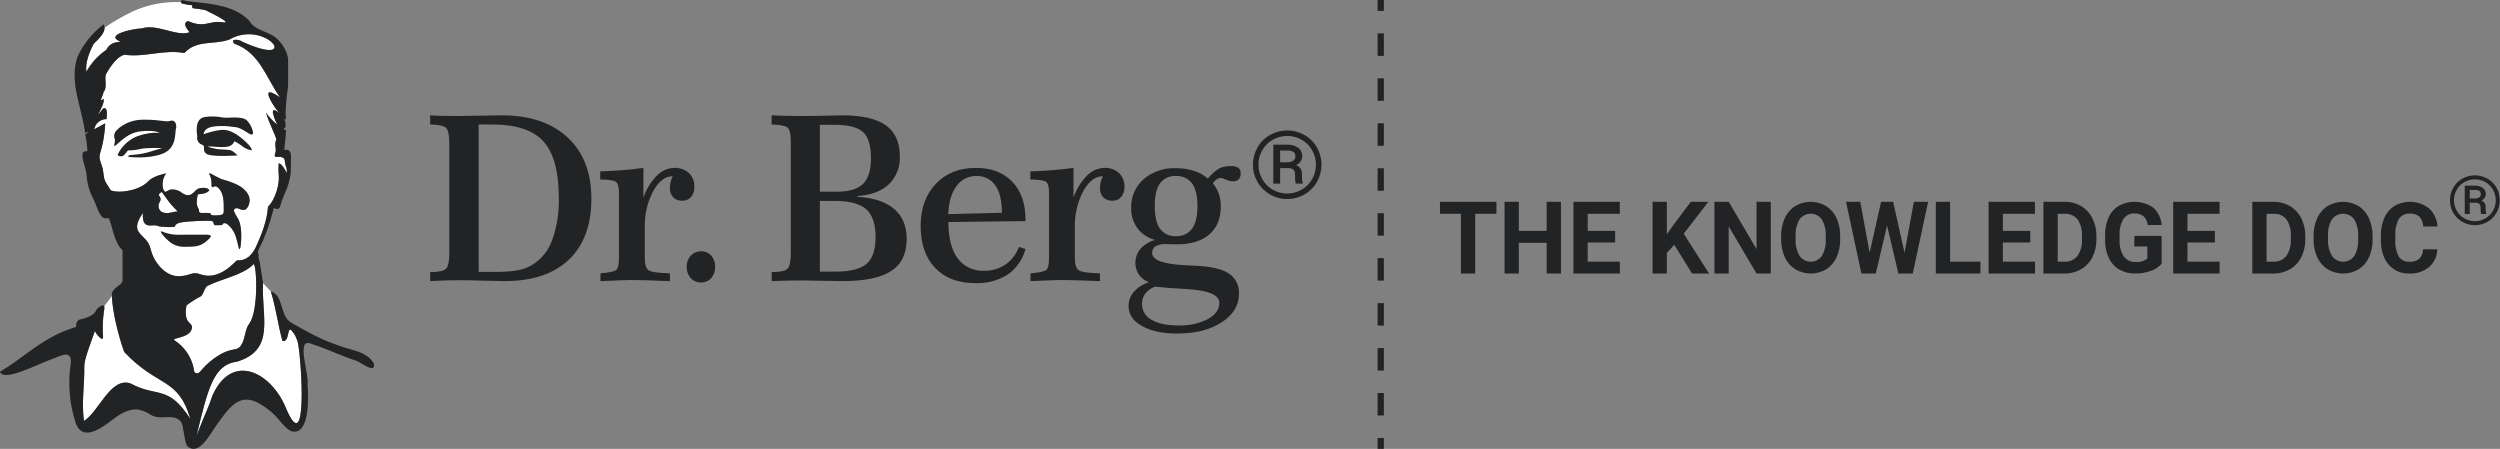 <?xml version="1.0" encoding="utf-8"?>
<svg xmlns="http://www.w3.org/2000/svg" width="802" height="144" viewBox="0 0 802 144" fill="none">
<rect x="0" y="0" width="802" height="144" fill="#808080" stroke="none"/>
<g clip-path="url(#clip0_1332_216)">
<path d="M95.665 110.518C95.395 108.807 94.623 107.216 93.445 105.946C92.055 104.648 92.945 109.923 90.6 109.387C89.165 104.119 88.502 98.682 86.87 93.467L84.374 90.826C83.784 101.571 88.536 112.198 76.016 116.023C68.358 116.959 66.648 125.01 63.041 139.773C66.078 131.915 66.769 131.119 68.134 126.923C74.349 112.929 86.825 119.319 91.586 130.588C98.803 148.032 96.725 115.999 95.657 110.515" fill="white"/>
<path d="M39.825 112.877C38.179 108.248 36.072 100.377 35.898 94.983L33.412 98.253C33.466 98.396 33.49 98.549 33.482 98.702C33.482 98.879 33.459 99.044 33.445 99.215H33.45C33.447 99.233 33.444 99.251 33.442 99.27C33.413 99.639 33.357 100.007 33.276 100.368C32.941 102.851 32.867 105.361 33.054 107.858C33.228 110.244 30.478 106.725 30.457 106.129C29.17 109.875 26.994 115.278 27.039 117.448C27.154 123.071 26.14 129.117 26.888 134.625C26.938 134.739 26.988 134.854 27.04 134.968C31.723 132.021 35.491 120.838 41.881 123.003C50.47 127.661 53.866 123.233 61.07 134.404C57.124 120.866 50.702 124.437 39.825 112.877Z" fill="white"/>
<path d="M64.827 118.491C66.3 116.796 68.017 115.328 69.921 114.136C71.621 113.017 73.548 112.288 75.563 112.002C75.95 111.935 76.316 111.781 76.634 111.551C76.952 111.321 77.213 111.021 77.397 110.675C78.745 108.578 78.495 105.773 79.962 103.82C83.229 99.458 82.224 82.916 81.192 84.905C77.908 88.22 71.15 89.432 66.655 91.651C65.536 92.203 65.327 94.566 64.344 95.103C62.752 95.922 61.237 96.885 59.819 97.979C58.678 104.306 62.097 103.156 61.526 105.457C60.745 108.616 54.656 108.302 56.025 109.209C59.086 111.199 61.255 114.301 62.073 117.86C62.243 118.545 62.121 119.569 62.985 119.744C63.812 119.909 64.341 119.052 64.827 118.491Z" fill="white"/>
<path d="M51.035 66.966C51.55 68.523 53.732 68.458 54.504 68.264C55.324 68.039 56.162 67.887 57.008 67.81C57.008 67.81 55.595 66.448 54.825 65.541C54.055 64.634 51.935 61.585 51.935 61.585C51.935 61.585 51.164 61.91 50.971 62.363C50.843 62.818 51.741 63.401 51.486 64.179C51.293 65.022 50.458 65.476 51.035 66.966Z" fill="white"/>
<path d="M39.989 17.575C37.924 17.927 35.607 20.841 33.919 23.967C33.498 25.689 34.493 28.042 33.254 29.453C32.744 31.596 31.556 32.786 33.272 31.733C33.68 34.058 29.132 39.73 33.111 34.787C34.28 34.307 34.443 35.795 34.188 38.218C33.585 38.209 32.988 38.339 32.443 38.596C31.897 38.853 31.418 39.231 31.04 39.702C30.948 39.802 30.873 39.886 30.788 39.979L30.102 41.535C31.321 40.882 32.548 40.244 33.758 39.576C33.612 42.953 33.029 46.296 32.023 49.523C31.574 51.143 32.851 52.979 33.043 54.664C33.493 58.558 33.579 57.803 35.506 61.045C38.355 62.197 44.868 61.065 47.566 58.149C49.235 56.333 53.345 55.62 53.345 55.62C52.446 56.463 51.454 59.548 52.754 61.376C53.182 61.975 53.876 60.8 55.033 60.8C55.65 60.758 56.27 60.837 56.856 61.035C57.443 61.232 57.985 61.544 58.451 61.951C60.16 63.101 61.3 62.526 61.87 61.951C62.448 61.627 62.916 60.553 64.267 60.353C66.452 59.964 67.35 60.871 67.029 61.196C66.53 61.701 65.873 62.021 65.167 62.103C64.594 62.219 64.015 62.306 63.433 62.362C63.241 63.269 63.13 64.192 63.102 65.119C63.102 66.351 63.755 66.772 63.819 67.421C63.819 68.134 64.011 68.328 64.845 68.328C65.679 68.328 67.222 68.198 67.542 68.528C67.861 68.858 67.285 69.176 69.275 69.111C71.523 69.046 71.844 68.787 71.78 67.361C71.78 64.832 71.909 61.979 69.917 60.163C69.018 59.319 68.184 60.163 67.989 60.098C67.88 59.719 67.837 59.325 67.861 58.931V58.866C67.87 58.298 67.805 57.731 67.669 57.179C67.56 56.724 67.386 56.287 67.154 55.881C67.154 55.881 66.962 55.491 67.541 55.681C68.119 55.94 70.237 57.172 71.136 57.497C73.577 58.145 76.981 59.311 78.394 60.868C81.221 63.465 79.808 66.315 78.973 67.029C78.074 67.807 76.79 66.964 76.338 66.835C75.825 66.636 74.733 66.964 75.118 67.872C76.209 70.336 76.66 69.947 77.174 72.735C77.624 75.132 77.302 79.544 76.916 79.869C76.531 80.194 76.531 78.636 75.632 75.849C75.234 74.574 74.528 73.415 73.577 72.477C73.457 72.407 73.349 72.32 73.256 72.218C73.081 72.015 72.864 71.851 72.621 71.739C72.377 71.627 72.111 71.569 71.843 71.569C71.457 71.634 71.522 72.218 70.944 72.218C70.43 72.218 69.147 72.283 68.76 72.218C68.703 71.992 68.617 71.773 68.503 71.569C68.497 71.411 68.436 71.26 68.331 71.142C68.226 71.023 68.083 70.945 67.927 70.92C67.349 70.66 60.221 70.92 57.973 71.374C57.587 71.503 57.331 71.568 57.074 71.633C56.175 72.022 56.111 72.731 55.918 72.8C54.352 72.883 52.783 72.84 51.224 72.671C50.579 72.381 49.875 72.247 49.169 72.282C48.398 72.347 46.793 72.606 46.151 71.244C45.806 70.312 45.717 69.305 45.894 68.326C45.894 68.326 42.875 71.957 44.416 74.291C46.022 76.626 47.588 76.755 48.423 80.257C49.386 84.082 53.017 88.799 57.571 88.603C61.425 88.409 61.566 86.998 64.238 87.981C70.504 90.278 75.623 83.587 76.011 83.52C77.346 83.631 78.675 83.239 79.737 82.421C80.706 81.551 81.493 80.496 82.053 79.32C83.976 75.146 85.692 70.716 85.97 66.318C88.538 63.79 89.631 58.728 89.439 56.592C89.325 55.233 89.304 53.868 89.375 52.507C89.952 51.987 91.622 54.517 91.944 55.618C91.994 55.275 92.015 54.928 92.007 54.582C91.944 53.544 91.365 52.766 91.365 51.663C91.428 50.364 89.823 50.237 88.988 50.301C88.282 50.56 87.961 49.912 88.218 49.394C88.925 47.578 87.832 46.67 88.603 44.855C88.82 44.199 86.161 39.21 85.321 36.145C86.354 37.611 87.587 38.925 88.986 40.047C88.311 38.804 87.815 37.471 87.514 36.089C87.514 34.715 88.664 35.51 89.578 36.324C86.832 32.909 83.199 26.625 89.849 31.282C85.254 24.83 83.4 16.98 75.194 14.016C73.522 12.268 76.915 12.628 77.747 13.41C97.169 22.147 85.366 5.856 73.488 12.731C68.419 14.476 63.08 12.717 59.12 17.025C52.724 15.785 46.296 18.49 39.989 17.575Z" fill="white"/>
<path d="M34.092 16.01C34.387 15.384 34.827 14.838 35.376 14.418C35.926 13.998 36.568 13.716 37.249 13.596C37.715 13.492 38.186 13.415 38.66 13.363C33.168 11.181 42.843 9.148 45.42 9.129C50.313 7.494 56.774 11.89 60.8 10.359C60.083 9.373 58.303 7.396 60.336 6.778C65.908 9.216 67.032 6.405 71.611 7.191C74.151 7.491 69.981 5.271 65.951 3.285C64.651 2.987 63.332 2.78 62.004 2.665C61.627 2.634 61.529 2.006 61.698 1.697C60.573 1.602 59.458 1.413 58.365 1.131C58.282 1.092 58.212 1.03 58.163 0.952C58.114 0.875 58.088 0.785 58.089 0.693C52.648 0.425 47.225 1.49 42.29 3.796C39.261 5.278 36.339 6.968 33.543 8.852C33.622 10.771 31.36 12.777 30.058 14.055C28.71 16.594 27.288 20.152 27.711 22.999C29.27 20.208 31.455 17.815 34.093 16.009" fill="white"/>
<path fill-rule="evenodd" clip-rule="evenodd" d="M119.924 116.619C117.594 112.39 111.78 112.333 107.8 110.522C102.794 108.894 97.953 106.042 93.31 103.462C92.331 102.797 91.588 101.839 91.188 100.725C90.021 97.947 89.905 94.41 86.872 93.468C88.503 98.682 89.169 104.119 90.603 109.39C92.945 109.925 92.058 104.652 93.447 105.948C94.625 107.217 95.398 108.81 95.667 110.521C96.734 116.001 98.812 148.038 91.596 130.594C86.837 119.324 74.36 112.932 68.144 126.929C66.776 131.123 66.085 131.922 63.051 139.779C66.658 125.018 68.367 116.963 76.026 116.026C88.546 112.201 83.794 101.572 84.385 90.828L83.3 83.949L82.87 82.368L83.001 82.05L82.77 80.586L82.892 80.26C84.831 76.486 86.339 72.505 87.386 68.392L87.835 66.705C87.964 66.774 88.077 66.826 88.186 66.874C89.106 67.274 89.36 66.974 89.762 66.512C90.171 65.028 90.686 63.575 91.303 62.166C92.387 59.99 93.06 57.633 93.289 55.213C93.297 54.978 93.306 54.741 93.289 54.514V54.027C93.289 52.821 93.296 51.981 93.353 50.432C93.416 49.1 93.039 47.717 91.279 48.082C91.24 48.09 91.21 48.087 91.17 48.097L91.362 46.541C91.506 45.043 91.669 43.446 91.776 41.857C91.482 41.707 91.196 41.546 90.914 41.378C91.128 41.272 91.309 41.11 91.438 40.91C91.568 40.709 91.641 40.477 91.65 40.239C91.606 39.495 91.454 38.762 91.197 38.063C91.496 38.294 91.696 38.349 91.73 38.154C91.69 37.712 91.667 37.269 91.654 36.822L91.588 36.139L91.646 35.586C91.694 32.89 92.117 30.122 92.431 27.407V18.769C92.426 18.746 92.422 18.722 92.417 18.699C91.988 16.542 90.944 14.555 89.412 12.976C86.648 9.833 82.053 10.257 79.9 6.596C75.161 1.766 67.998 1.238 61.594 0.544C60.563 0.458 59.542 0.281 58.542 0.016C58.293 -0.061 58.143 0.155 58.098 0.415C58.05 0.703 58.133 1.045 58.371 1.114C59.464 1.396 60.579 1.585 61.704 1.68C61.535 1.989 61.634 2.617 62.01 2.649C63.338 2.764 64.657 2.971 65.957 3.268C69.983 5.256 74.152 7.481 71.611 7.175C67.032 6.39 65.907 9.2 60.336 6.761C58.306 7.379 60.083 9.357 60.8 10.343C56.778 11.884 50.319 7.49 45.423 9.12C42.847 9.138 33.175 11.172 38.663 13.354C38.189 13.405 37.718 13.483 37.252 13.587C36.571 13.707 35.929 13.988 35.379 14.409C34.83 14.829 34.389 15.375 34.095 16.001C31.457 17.808 29.272 20.2 27.713 22.992C27.29 20.145 28.712 16.587 30.06 14.048C31.45 12.682 33.934 10.488 33.496 8.455C33.496 8.446 33.496 8.436 33.496 8.428C33.461 8.358 33.396 8.311 33.377 8.228C33.37 8.177 33.358 8.126 33.342 8.077V8.065C33.335 8.052 33.327 8.03 33.322 8.023C33.311 8 33.298 7.978 33.283 7.957C33.251 7.927 33.254 7.923 33.269 7.937C33.248 7.915 33.23 7.892 33.209 7.872H33.204L32.957 7.989C32.904 8.018 32.864 8.066 32.844 8.123C29.349 10.845 26.578 14.387 24.778 18.435C22.181 26.602 26.245 34.244 27.33 42.748C27.702 42.491 27.997 42.291 28.266 42.112L28.035 42.683C27.805 42.815 27.571 42.944 27.344 43.082C27.708 44.841 27.942 46.625 28.043 48.419C26.63 48.678 26.373 48.742 26.437 50.17C26.565 52.051 27.659 53.995 27.787 56.33C27.954 58.84 28.632 61.29 29.778 63.53C30.741 65.215 31.32 67.81 32.474 69.237C33.182 70.209 33.888 70.08 34.915 70.015C36.328 73.647 36.241 75.559 38.167 78.997L39.308 80.295V89.931C39.141 91.612 36.943 91.722 35.888 93.959C35.882 94.29 35.888 94.637 35.897 94.993C36.072 100.385 38.179 108.26 39.825 112.889C50.702 124.448 57.124 120.878 61.074 134.414C53.866 123.242 50.475 127.671 41.885 123.011C35.494 120.846 31.727 132.03 27.044 134.978C27.008 135.001 26.973 135.027 26.937 135.048C26.917 134.912 26.91 134.771 26.891 134.633C26.146 129.127 27.159 123.08 27.043 117.456C26.998 115.287 29.174 109.883 30.461 106.137C30.478 106.736 33.229 110.253 33.058 107.866C32.871 105.369 32.945 102.858 33.279 100.376C33.361 100.015 33.417 99.647 33.445 99.278C33.445 99.26 33.45 99.242 33.453 99.223C33.467 99.053 33.485 98.887 33.49 98.71C33.498 98.556 33.474 98.404 33.42 98.26C33.021 97.255 30.872 99.178 30.817 99.573C30.094 101.382 27.152 102.146 25.584 102.506C24.705 102.706 24.346 103.852 24.425 104.845C22.958 105.326 21.312 105.949 21.082 106.039C12.741 109.268 6.836 115.238 0 119.265C1.14 122.717 12.268 116.68 17.84 114.751C19.132 114.304 21.735 112.775 22.553 114.68C22.799 115.467 22.826 116.307 22.63 117.108C21.791 123.115 22.282 129.233 24.069 135.03C24.298 135.959 24.721 136.83 25.31 137.585C28.686 141.409 35.24 135.028 38.114 133.21C40.098 131.956 42.45 131.013 44.746 131.466C46.044 131.798 47.276 132.347 48.391 133.089C51.786 135.087 55.642 132.286 58.108 135.371C58.889 136.349 59.182 142.292 60.105 143.131C63.876 146.548 67.51 138.972 69.582 136.206C71.367 133.821 73.171 130.913 75.704 129.256C77.984 127.758 80.28 127.98 82.66 129.156C84.45 130.123 86.114 131.307 87.613 132.682C89.1 133.955 91.755 137.849 93.493 138.336C99.336 139.972 99.05 127.439 98.652 123.267C99.294 120.586 95.136 109.086 99.201 110.061C100.25 110.392 101.299 110.76 102.336 111.144C106.331 112.628 110.303 114.421 114.383 115.772C115.789 116.271 120.685 120.178 119.919 116.614M48.429 80.259C47.594 76.757 46.032 76.628 44.423 74.293C42.882 71.958 45.9 68.327 45.9 68.327C45.724 69.305 45.812 70.313 46.157 71.245C46.799 72.608 48.404 72.344 49.175 72.283C49.881 72.248 50.586 72.382 51.231 72.672C52.788 72.841 54.355 72.885 55.919 72.802C56.112 72.737 56.175 72.023 57.075 71.634C57.332 71.57 57.589 71.505 57.974 71.375C60.222 70.921 67.352 70.661 67.929 70.921C68.315 70.986 68.442 71.244 68.506 71.57C68.62 71.774 68.706 71.992 68.764 72.218C69.15 72.283 70.433 72.218 70.947 72.218C71.525 72.218 71.462 71.634 71.846 71.57C72.114 71.57 72.379 71.628 72.623 71.74C72.867 71.852 73.083 72.015 73.258 72.218C73.352 72.32 73.46 72.407 73.579 72.477C74.53 73.416 75.236 74.574 75.635 75.85C76.534 78.638 76.534 80.195 76.919 79.871C77.305 79.546 77.626 75.136 77.176 72.736C76.662 69.948 76.213 70.34 75.12 67.872C74.735 66.964 75.827 66.639 76.341 66.834C76.792 66.964 78.075 67.807 78.975 67.028C79.811 66.315 81.223 63.462 78.397 60.867C76.983 59.311 73.579 58.144 71.139 57.495C70.24 57.171 68.121 55.938 67.544 55.679C66.964 55.485 67.157 55.879 67.157 55.879C67.389 56.285 67.562 56.722 67.671 57.177C67.808 57.728 67.872 58.295 67.863 58.863V58.921C67.839 59.315 67.882 59.71 67.992 60.089C68.185 60.153 69.019 59.31 69.92 60.153C71.911 61.969 71.782 64.823 71.782 67.353C71.847 68.779 71.525 69.038 69.277 69.103C67.286 69.168 67.864 68.844 67.545 68.519C67.225 68.194 65.681 68.325 64.848 68.325C64.015 68.325 63.821 68.126 63.821 67.417C63.757 66.768 63.103 66.348 63.103 65.115C63.132 64.188 63.243 63.266 63.435 62.358C64.017 62.302 64.596 62.215 65.169 62.1C65.875 62.017 66.532 61.697 67.032 61.192C67.353 60.867 66.454 59.959 64.27 60.349C62.922 60.543 62.453 61.621 61.873 61.947C61.304 62.523 60.164 63.098 58.455 61.947C57.989 61.539 57.447 61.228 56.86 61.031C56.273 60.834 55.654 60.754 55.036 60.796C53.878 60.796 53.184 61.972 52.757 61.371C51.459 59.544 52.45 56.459 53.349 55.615C53.349 55.615 49.238 56.329 47.569 58.145C44.872 61.063 38.358 62.194 35.51 61.041C33.582 57.799 33.496 58.55 33.047 54.658C32.854 52.973 31.577 51.137 32.026 49.516C33.032 46.289 33.615 42.946 33.762 39.569C32.552 40.237 31.324 40.875 30.106 41.528L30.79 39.972C30.874 39.879 30.948 39.8 31.041 39.695C31.419 39.225 31.899 38.847 32.445 38.591C32.99 38.334 33.587 38.205 34.19 38.214C34.444 35.792 34.281 34.304 33.112 34.783C29.135 39.726 33.681 34.054 33.273 31.729C31.557 32.78 32.745 31.59 33.255 29.448C34.495 28.036 33.499 25.683 33.92 23.956C35.609 20.828 37.926 17.914 39.99 17.564C46.297 18.482 52.724 15.774 59.127 17.013C63.087 12.705 68.427 14.466 73.494 12.719C85.372 5.843 97.175 22.136 77.754 13.398C76.921 12.616 73.528 12.254 75.201 14.004C83.407 16.968 85.26 24.82 89.855 31.272C83.206 26.614 86.84 32.899 89.585 36.315C88.671 35.501 87.517 34.706 87.521 36.079C87.82 37.465 88.316 38.8 88.992 40.046C87.594 38.923 86.36 37.61 85.327 36.144C86.168 39.209 88.823 44.198 88.61 44.855C87.839 46.67 88.931 47.578 88.225 49.394C87.967 49.913 88.289 50.562 88.995 50.302C89.829 50.237 91.435 50.367 91.371 51.664C91.371 52.762 91.95 53.545 92.013 54.583C92.021 54.929 92 55.276 91.95 55.619C91.628 54.521 89.958 51.988 89.381 52.506C89.31 53.868 89.331 55.234 89.445 56.593C89.637 58.733 88.546 63.792 85.976 66.321C85.699 70.715 83.978 75.15 82.059 79.323C81.5 80.501 80.713 81.556 79.743 82.426C78.681 83.243 77.352 83.635 76.017 83.525C75.631 83.588 70.508 90.286 64.246 87.982C61.568 86.999 61.433 88.41 57.579 88.605C53.019 88.799 49.389 84.083 48.43 80.257M50.974 62.358C51.166 61.904 51.937 61.58 51.937 61.58C51.937 61.58 54.056 64.628 54.827 65.536C55.598 66.444 57.011 67.809 57.011 67.809C56.165 67.886 55.327 68.038 54.507 68.263C53.736 68.457 51.553 68.522 51.038 66.965C50.46 65.473 51.295 65.019 51.488 64.176C51.744 63.398 50.846 62.814 50.974 62.36M62.074 117.864C61.256 114.305 59.087 111.202 56.026 109.21C54.657 108.304 60.746 108.618 61.528 105.458C62.098 103.162 58.679 104.307 59.819 97.98C61.238 96.886 62.752 95.924 64.345 95.103C65.328 94.567 65.537 92.207 66.656 91.651C71.15 89.432 77.908 88.22 81.193 84.904C82.225 82.914 83.23 99.46 79.963 103.821C78.499 105.776 78.745 108.579 77.398 110.677C77.213 111.024 76.953 111.323 76.635 111.553C76.317 111.784 75.951 111.938 75.564 112.005C73.549 112.29 71.621 113.019 69.922 114.14C68.017 115.331 66.301 116.799 64.828 118.495C64.34 119.056 63.812 119.913 62.985 119.747C62.12 119.574 62.244 118.549 62.074 117.864Z" fill="#222325"/>
<path fill-rule="evenodd" clip-rule="evenodd" d="M66.778 76.903C69.027 74.895 66.457 75.348 63.436 75.283C60.415 75.218 57.01 75.413 55.468 75.219C54.236 75.034 53.03 74.707 51.872 74.248C50.781 73.924 52.964 76.386 53.864 77.099C54.609 77.82 55.498 78.377 56.472 78.734C57.446 79.091 58.484 79.24 59.519 79.171C63.181 79.171 64.532 78.978 66.781 76.904" fill="#222325"/>
<path fill-rule="evenodd" clip-rule="evenodd" d="M54.579 38.773C52.973 39.291 52.137 38.384 46.097 38.384C40.057 38.384 37.229 42.012 37.229 42.012C36.917 42.384 36.716 42.837 36.648 43.318C36.58 43.799 36.648 44.29 36.844 44.734C37.036 45.317 36.393 46.931 36.715 46.871C37.614 46.614 40.442 42.66 45.004 42.143C49.63 41.623 51.173 42.596 51.173 42.596C48.814 42.476 46.454 42.829 44.233 43.633C41.43 44.693 39.134 46.777 37.807 49.464C37.679 50.047 38.45 50.242 39.221 50.112C39.992 49.918 40.892 48.233 41.148 48.233C42.381 48.257 43.611 48.126 44.811 47.844C46.868 47.261 52.073 47.519 52.073 47.519C52.073 47.519 50.467 47.909 48.925 48.427C46.952 49.097 44.9 49.511 42.821 49.659C40.824 49.659 41.149 50.307 41.149 50.307C41.149 50.307 47.318 51.149 52.074 49.335C56.83 47.521 56.058 42.595 56.443 41.297C56.83 40.065 56.188 38.252 54.58 38.771" fill="#222325"/>
<path fill-rule="evenodd" clip-rule="evenodd" d="M78.85 45.519C77.373 44.094 74.802 42.024 72.358 41.697C69.853 41.373 65.291 43.058 65.291 43.058C65.35 42.618 65.523 42.201 65.794 41.849C66.064 41.496 66.422 41.22 66.832 41.049C68.31 40.336 71.973 40.336 73.386 40.531C73.9 40.595 74.672 40.723 75.507 40.788H75.571C77.756 41.048 79.941 43.25 80.713 43.185C81.483 43.056 81.098 42.018 81.098 42.018C80.76 40.695 80.072 39.487 79.106 38.522C78.271 37.809 76.409 37.679 75.058 37.679C74.48 37.679 73.966 37.744 73.387 37.744C72.722 37.791 72.055 37.77 71.395 37.679C69.49 37.297 67.532 37.254 65.612 37.551C62.077 38.134 63.298 43.705 63.298 43.705C63.156 44.27 63.237 44.868 63.524 45.375C63.811 45.882 64.282 46.258 64.84 46.427C66.126 46.816 64.712 48.111 66.126 49.278C67.605 50.509 76.212 49.861 76.212 49.861C75.682 49.287 75.077 48.786 74.415 48.371C73.644 47.918 71.394 48.048 69.852 47.853C68.74 47.686 67.643 47.426 66.575 47.075C67.126 46.979 67.688 46.957 68.246 47.01C69.467 47.14 72.615 47.4 73.772 46.816C74.422 46.526 74.93 45.99 75.187 45.325C75.987 45.691 76.742 46.149 77.437 46.688C78.359 47.469 79.464 48.004 80.648 48.243C81.035 48.114 80.393 46.882 78.851 45.521" fill="#222325"/>
<path fill-rule="evenodd" clip-rule="evenodd" d="M153.551 87.213V39.93H157.854C165.595 39.931 171.098 41.754 174.365 45.397C177.632 49.04 179.265 55.058 179.265 63.45C179.403 68.091 178.674 72.716 177.115 77.089C175.937 80.394 173.656 83.192 170.657 85.013C169.257 85.845 167.72 86.421 166.118 86.713C163.685 87.101 161.221 87.268 158.758 87.213H153.551ZM141.452 37.162C140.213 37.125 139.062 37.071 138 37V39.93C140.677 39.978 142.37 40.34 143.081 41.015C143.792 41.69 144.147 43.403 144.147 46.152V81.063C144.146 83.787 143.791 85.505 143.081 86.218C142.371 86.931 140.677 87.287 138 87.287V90.179C139.592 90.086 141.196 90.014 142.811 89.964C144.426 89.914 146.09 89.889 147.802 89.889C149.417 89.889 151.792 89.937 154.926 90.034C158.06 90.131 160.374 90.179 161.868 90.179C170.789 90.179 177.66 87.888 182.483 83.307C187.306 78.726 189.717 72.202 189.717 63.735C189.717 55.365 187.173 48.817 182.086 44.09C176.999 39.363 169.959 37 160.966 37C159.23 36.997 156.819 37.033 153.732 37.106C150.645 37.179 148.415 37.216 147.041 37.216C144.554 37.217 142.691 37.199 141.452 37.162ZM197.621 58.344C198.248 58.825 198.561 60.01 198.561 61.89V82.624C198.561 84.793 198.271 86.119 197.692 86.602C197.113 87.085 195.426 87.447 192.631 87.689V90.189C196.031 90.044 198.368 89.945 199.646 89.899C200.924 89.853 201.888 89.827 202.54 89.827C203.936 89.827 205.605 89.857 207.547 89.917C209.489 89.977 211.943 90.068 214.908 90.189V87.689C211.147 87.586 208.863 87.253 208.055 86.689C207.247 86.125 206.843 84.769 206.843 82.62V72.995C206.727 68.953 207.648 64.949 209.52 61.364C211.303 58.145 213.376 56.535 215.74 56.535H215.813C215.534 57.109 215.31 57.709 215.144 58.325C214.987 58.91 214.908 59.512 214.908 60.117C214.825 61.272 215.195 62.414 215.94 63.3C216.334 63.679 216.802 63.971 217.316 64.158C217.829 64.345 218.376 64.422 218.921 64.385C219.447 64.405 219.97 64.306 220.452 64.096C220.934 63.886 221.363 63.57 221.706 63.171C222.441 62.258 222.813 61.107 222.753 59.937C222.789 59.12 222.653 58.305 222.355 57.544C222.056 56.784 221.601 56.094 221.019 55.52C219.734 54.365 218.044 53.768 216.319 53.859C215.27 53.883 214.236 54.114 213.277 54.54C212.318 54.965 211.452 55.576 210.73 56.337C208.789 58.335 207.314 60.737 206.409 63.372V53.859C204.165 54.176 201.886 54.424 199.573 54.602C197.26 54.78 194.921 54.906 192.558 54.979V57.585C195.306 57.609 196.994 57.863 197.621 58.344ZM224.887 80.63C225.498 80.607 226.106 80.715 226.671 80.949C227.236 81.182 227.744 81.534 228.16 81.982C229.023 82.977 229.469 84.266 229.406 85.582C229.465 86.907 229.02 88.206 228.16 89.216C227.75 89.674 227.244 90.035 226.678 90.276C226.113 90.517 225.501 90.63 224.887 90.609C224.267 90.629 223.651 90.515 223.079 90.274C222.508 90.034 221.995 89.673 221.576 89.216C220.695 88.216 220.236 86.913 220.294 85.582C220.242 84.269 220.709 82.989 221.594 82.018C222.011 81.564 222.52 81.204 223.088 80.964C223.656 80.724 224.269 80.609 224.885 80.626L224.887 80.63ZM263.019 87.14V64.459L267.76 64.454C272.511 64.452 275.886 65.344 277.886 67.129C279.886 68.914 280.886 71.881 280.886 76.029C280.887 80.088 279.929 82.955 278.011 84.629C276.093 86.303 272.736 87.14 267.94 87.14H263.019ZM263.019 61.491V40.039H267.689C272.198 40.036 275.278 40.832 276.929 42.425C278.58 44.018 279.406 46.792 279.406 50.746C279.407 54.559 278.564 57.303 276.875 58.978C275.186 60.653 272.401 61.491 268.519 61.491H263.019ZM252.133 37.162C250.614 37.125 249.083 37.071 247.541 37L247.543 39.93C250.146 40.002 251.826 40.313 252.571 40.87C253.316 41.427 253.692 42.947 253.692 45.427V81.061C253.693 83.785 253.337 85.503 252.625 86.216C251.913 86.929 250.219 87.285 247.543 87.285L247.579 90.177C249.34 90.103 251.052 90.049 252.714 90.014C254.376 89.979 255.943 89.962 257.414 89.962C258.429 89.963 260.352 89.999 263.184 90.07C266.016 90.141 268.336 90.177 270.145 90.177C277.379 90.179 282.641 89.094 285.931 86.923C289.221 84.752 290.866 81.314 290.866 76.61C290.866 72.509 289.522 69.314 286.835 67.024C284.148 64.734 280.212 63.432 275.028 63.118V62.901C279.441 62.585 282.816 61.325 285.153 59.12C286.342 57.949 287.27 56.539 287.875 54.983C288.48 53.427 288.748 51.761 288.662 50.094C288.664 45.631 287.169 42.333 284.177 40.2C281.185 38.067 276.556 37 270.289 37C270.124 36.997 268.527 37.033 265.498 37.106C262.469 37.179 259.522 37.216 256.655 37.216C255.16 37.217 253.652 37.199 252.133 37.162ZM304.2 68.689L321.415 68.257C321.415 64.423 320.709 61.498 319.298 59.482C318.619 58.498 317.699 57.704 316.627 57.175C315.554 56.647 314.364 56.401 313.17 56.462C311.925 56.437 310.693 56.722 309.585 57.29C308.477 57.858 307.527 58.693 306.821 59.718C305.221 61.89 304.347 64.88 304.2 68.689ZM304.236 71.224C304.259 76.335 305.248 80.218 307.202 82.872C308.179 84.187 309.467 85.238 310.951 85.933C312.434 86.627 314.067 86.943 315.702 86.851C318.122 86.913 320.502 86.231 322.522 84.897C324.518 83.491 326.038 81.509 326.879 79.217L328.979 79.87C328.107 83.183 326.097 86.083 323.301 88.063C320.191 90.022 316.557 90.986 312.885 90.829C307.411 90.829 303.119 89.208 300.009 85.966C296.899 82.724 295.344 78.232 295.343 72.49C295.343 66.894 296.965 62.39 300.208 58.978C303.451 55.566 307.725 53.86 313.029 53.859C317.971 53.859 321.865 55.33 324.711 58.273C327.557 61.216 328.979 65.255 328.978 70.392V70.932L304.236 71.224ZM335.595 58.344C336.222 58.825 336.534 60.01 336.534 61.89L336.53 82.623C336.529 84.792 336.24 86.118 335.662 86.601C335.084 87.084 333.397 87.446 330.601 87.688V90.188C334.001 90.043 336.338 89.944 337.616 89.898C338.894 89.852 339.859 89.826 340.509 89.826C341.905 89.826 343.575 89.856 345.518 89.916C347.461 89.976 349.914 90.067 352.876 90.188V87.688C349.114 87.585 346.83 87.252 346.023 86.688C345.216 86.124 344.813 84.768 344.813 82.619V72.994C344.697 68.952 345.618 64.948 347.49 61.363C349.273 58.144 351.346 56.534 353.709 56.534H353.783C353.504 57.109 353.28 57.708 353.112 58.324C352.956 58.909 352.877 59.511 352.876 60.116C352.793 61.271 353.163 62.413 353.908 63.299C354.302 63.678 354.772 63.971 355.286 64.158C355.8 64.345 356.347 64.422 356.893 64.385C357.419 64.405 357.942 64.307 358.424 64.097C358.907 63.886 359.335 63.57 359.678 63.171C360.413 62.258 360.785 61.107 360.725 59.937C360.761 59.12 360.626 58.305 360.327 57.544C360.028 56.783 359.573 56.094 358.991 55.52C357.706 54.365 356.016 53.768 354.291 53.859C353.242 53.883 352.209 54.115 351.25 54.54C350.292 54.965 349.427 55.576 348.705 56.337C346.764 58.335 345.288 60.737 344.383 63.372V53.859C342.141 54.176 339.862 54.424 337.547 54.602C335.232 54.78 332.893 54.906 330.531 54.979V57.585C333.281 57.609 334.968 57.863 335.595 58.344ZM377.241 56.463C376.257 56.395 375.272 56.576 374.378 56.991C373.483 57.405 372.707 58.039 372.123 58.833C371.004 60.414 370.444 62.807 370.442 66.012C370.442 69.317 370.997 71.765 372.106 73.355C372.688 74.158 373.465 74.798 374.363 75.217C375.262 75.635 376.252 75.817 377.241 75.746C378.239 75.813 379.237 75.627 380.144 75.207C381.051 74.786 381.838 74.143 382.431 73.338C383.574 71.738 384.147 69.32 384.15 66.085C384.15 62.878 383.577 60.472 382.431 58.868C381.837 58.065 381.05 57.424 380.143 57.005C379.236 56.585 378.238 56.401 377.241 56.468V56.463ZM370.513 91.958C369.298 92.384 368.232 93.15 367.441 94.166C366.723 95.111 366.341 96.269 366.356 97.456C366.34 98.507 366.615 99.541 367.151 100.445C367.687 101.349 368.463 102.086 369.393 102.576C371.419 103.791 374.264 104.4 377.928 104.403C381.238 104.542 384.53 103.839 387.494 102.359C389.941 100.992 391.166 99.266 391.166 97.164C391.166 94.586 387.586 93.103 380.425 92.716C376.373 92.5 373.069 92.247 370.513 91.958ZM387.477 57.3C388.453 56.044 389.64 54.966 390.984 54.115C392.123 53.531 393.392 53.244 394.672 53.283C395.567 53.207 396.464 53.388 397.259 53.806C397.525 54.032 397.731 54.32 397.86 54.644C397.989 54.968 398.037 55.319 398 55.666C398.025 56.003 397.982 56.342 397.873 56.663C397.764 56.983 397.591 57.278 397.366 57.53C397.12 57.753 396.831 57.923 396.517 58.032C396.204 58.14 395.871 58.184 395.54 58.161C394.752 58.142 393.976 57.958 393.263 57.621C392.773 57.366 392.249 57.183 391.707 57.078C391.213 57.098 390.735 57.261 390.332 57.548C389.83 57.883 389.41 58.327 389.104 58.848C389.943 59.838 390.593 60.974 391.02 62.2C391.443 63.477 391.651 64.816 391.635 66.161C391.635 70.069 390.406 73.084 387.947 75.206C385.488 77.328 381.992 78.389 377.457 78.39C377.265 78.39 376.77 78.379 375.975 78.354C375.18 78.329 374.492 78.317 373.913 78.317C372.795 78.245 371.68 78.487 370.693 79.017C370.341 79.242 370.055 79.557 369.865 79.929C369.675 80.301 369.586 80.717 369.609 81.134C369.609 83.499 373.371 84.826 380.894 85.115C381.412 85.141 381.855 85.164 382.226 85.184C382.512 85.199 382.755 85.212 382.957 85.222C388.116 85.415 391.822 86.224 394.076 87.648C395.183 88.344 396.081 89.327 396.676 90.492C397.272 91.656 397.541 92.96 397.457 94.265C397.457 97.957 395.613 101.002 391.925 103.4C388.237 105.798 383.462 106.998 377.6 107C372.945 107 369.19 106.194 366.333 104.581C363.476 102.968 362.048 100.857 362.049 98.248C362.025 96.55 362.624 94.903 363.731 93.616C365.042 92.168 366.723 91.105 368.593 90.541C367.273 90.053 366.127 89.182 365.303 88.041C364.51 86.794 364.135 85.327 364.232 83.852C364.33 82.378 364.895 80.973 365.845 79.841C367.102 78.468 368.718 77.474 370.51 76.969C368.271 76.382 366.292 75.064 364.888 73.223C363.518 71.327 362.812 69.031 362.881 66.693C362.825 64.964 363.15 63.244 363.835 61.656C364.519 60.067 365.546 58.649 366.841 57.503C369.71 55.056 373.399 53.789 377.166 53.957C379.157 53.931 381.14 54.218 383.042 54.808C384.678 55.312 386.188 56.157 387.474 57.287L387.477 57.3ZM403.389 47.313C402.427 48.99 401.927 50.891 401.939 52.824L401.933 52.825C401.923 54.734 402.409 56.613 403.344 58.277C404.305 59.975 405.701 61.386 407.388 62.365C409.075 63.344 410.993 63.856 412.944 63.847C414.898 63.855 416.819 63.34 418.507 62.355C420.195 61.37 421.589 59.952 422.544 58.247C423.468 56.571 423.948 54.687 423.939 52.773C423.929 50.859 423.431 48.98 422.49 47.313C421.543 45.638 420.158 44.254 418.482 43.308C416.793 42.35 414.885 41.846 412.944 41.846C411.002 41.846 409.094 42.35 407.405 43.308C405.726 44.251 404.337 45.636 403.389 47.313ZM404.957 57.495C404.133 56.075 403.704 54.46 403.716 52.818C403.706 51.189 404.132 49.587 404.949 48.178C405.746 46.773 406.912 45.613 408.321 44.822C409.734 44.026 411.329 43.609 412.95 43.612C414.572 43.614 416.166 44.036 417.576 44.837C418.977 45.629 420.137 46.786 420.933 48.185C421.731 49.603 422.15 51.202 422.15 52.829C422.15 54.456 421.731 56.055 420.933 57.473C420.137 58.877 418.977 60.041 417.576 60.843C416.17 61.652 414.577 62.079 412.955 62.083C411.334 62.087 409.739 61.667 408.329 60.865C406.922 60.066 405.757 58.902 404.957 57.495ZM410.662 58.895V53.927L413.39 53.931C414.579 53.97 415.256 54.46 415.422 55.401C415.466 55.936 415.482 56.473 415.468 57.01C415.432 57.648 415.506 58.286 415.685 58.899H417.933V58.663C417.723 58.08 417.633 57.46 417.67 56.841V55.941C417.725 55.301 417.569 54.66 417.224 54.118C416.879 53.576 416.365 53.162 415.762 52.941C416.334 52.736 416.829 52.362 417.184 51.868C417.538 51.375 417.735 50.786 417.747 50.179C417.777 49.64 417.674 49.103 417.445 48.614C417.216 48.125 416.87 47.701 416.437 47.379C415.343 46.675 414.053 46.338 412.755 46.416H408.476V58.895H410.662ZM413.08 52.046H410.662L410.668 48.299H412.807C413.554 48.232 414.303 48.387 414.962 48.745C415.177 48.931 415.343 49.165 415.448 49.429C415.552 49.693 415.592 49.978 415.562 50.26C415.565 50.513 415.505 50.762 415.385 50.985C415.266 51.208 415.092 51.397 414.88 51.534C414.344 51.88 413.718 52.059 413.08 52.046Z" fill="#222325"/>
<path fill-rule="evenodd" clip-rule="evenodd" d="M443.939 0H441.939V3.5H443.939V0ZM443.939 133.29H441.939V126.08H443.939V133.29ZM443.939 118.868H441.939V111.658H443.939V118.868ZM443.939 104.447H441.939V97.237H443.939V104.447ZM443.939 90.026H441.939V82.816H443.939V90.026ZM443.939 75.605H441.939V68.395H443.939V75.605ZM443.939 61.184H441.939V53.974H443.939V61.184ZM443.939 46.763H441.939V39.553H443.939V46.763ZM443.939 32.342H441.939V25.132H443.939V32.342ZM443.939 17.921H441.939V10.711H443.939V17.921ZM441.939 140.5H443.939V144H441.939V140.5Z" fill="#222325"/>
<path fill-rule="evenodd" clip-rule="evenodd" d="M786.998 60.222C786.298 61.441 785.935 62.823 785.943 64.229L785.939 64.229C785.932 65.617 786.285 66.983 786.965 68.193C787.663 69.428 788.678 70.454 789.905 71.166C791.132 71.877 792.526 72.249 793.945 72.243C795.366 72.249 796.762 71.874 797.99 71.158C799.217 70.442 800.23 69.411 800.925 68.171C801.597 66.953 801.946 65.583 801.939 64.192C801.932 62.8 801.569 61.434 800.885 60.222C800.197 59.004 799.19 57.997 797.971 57.31C796.744 56.613 795.356 56.247 793.945 56.247C792.533 56.247 791.145 56.613 789.918 57.31C788.697 57.995 787.687 59.003 786.998 60.222ZM788.138 67.625C787.539 66.592 787.227 65.418 787.236 64.224C787.229 63.04 787.538 61.875 788.132 60.851C788.712 59.829 789.559 58.985 790.584 58.411C791.611 57.832 792.77 57.529 793.95 57.531C795.129 57.532 796.287 57.839 797.313 58.422C798.331 58.997 799.175 59.839 799.753 60.856C800.334 61.886 800.638 63.049 800.638 64.232C800.638 65.415 800.334 66.578 799.753 67.609C799.175 68.63 798.332 69.476 797.313 70.059C796.29 70.647 795.132 70.958 793.953 70.96C792.774 70.963 791.614 70.658 790.589 70.075C789.566 69.494 788.719 68.648 788.138 67.625ZM792.286 68.643V65.031L794.269 65.033C795.133 65.062 795.626 65.418 795.747 66.102C795.779 66.491 795.79 66.882 795.78 67.272C795.754 67.736 795.807 68.2 795.938 68.645H797.572V68.474C797.419 68.05 797.354 67.599 797.381 67.149V66.495C797.421 66.029 797.307 65.564 797.057 65.169C796.806 64.775 796.432 64.475 795.994 64.314C796.409 64.164 796.77 63.892 797.027 63.534C797.285 63.175 797.428 62.747 797.437 62.306C797.459 61.914 797.384 61.523 797.217 61.167C797.051 60.812 796.799 60.504 796.485 60.27C795.689 59.758 794.752 59.513 793.807 59.569H790.696V68.643H792.286ZM794.044 63.663H792.286L792.29 60.939H793.845C794.388 60.89 794.933 61.003 795.412 61.263C795.568 61.398 795.689 61.568 795.765 61.76C795.841 61.952 795.87 62.159 795.848 62.364C795.851 62.548 795.807 62.73 795.72 62.892C795.633 63.053 795.507 63.191 795.352 63.291C794.963 63.542 794.507 63.672 794.044 63.663ZM473.239 68.582H480.049V64.743H461.939V68.582H468.658V87.743H473.239V68.582ZM500.756 87.743H496.175V77.886H487.239V87.743H482.658V64.743H487.239V74.063H496.172V64.743H500.753L500.756 87.743ZM509.333 77.776H518.133L518.139 74.064H509.339V68.582H519.629V64.743H504.756V87.743H519.656V83.936H509.333V77.776ZM537.098 78.518L534.715 81.172V87.743H530.139V64.743H534.719V75.169L536.735 72.31L542.4 64.743H548.035L540.139 74.964L548.26 87.743H542.809L537.098 78.518ZM563.485 87.743H568.066V64.743H563.5V79.908L554.567 64.743H549.986V87.743H554.567V72.61L563.485 87.743ZM590.33 76.751C590.374 78.746 589.978 80.726 589.17 82.551C588.465 84.131 587.31 85.468 585.848 86.395C584.351 87.277 582.645 87.744 580.907 87.747C579.168 87.749 577.461 87.288 575.961 86.41C574.492 85.492 573.324 84.163 572.601 82.589C571.778 80.799 571.366 78.847 571.395 76.878V75.767C571.353 73.763 571.758 71.776 572.579 69.948C573.29 68.361 574.452 67.018 575.922 66.089C577.419 65.207 579.125 64.743 580.862 64.743C582.599 64.743 584.305 65.207 585.802 66.089C587.272 67.018 588.436 68.361 589.147 69.948C589.966 71.77 590.37 73.751 590.33 75.748V76.751ZM585.688 75.736C585.808 73.868 585.373 72.006 584.436 70.386C584.029 69.821 583.494 69.362 582.876 69.044C582.257 68.726 581.572 68.559 580.876 68.557C580.18 68.554 579.494 68.717 578.873 69.031C578.252 69.345 577.715 69.801 577.304 70.363C576.366 71.965 575.925 73.809 576.037 75.663V76.755C575.929 78.612 576.364 80.46 577.289 82.074C577.687 82.651 578.217 83.124 578.836 83.453C579.455 83.782 580.144 83.957 580.844 83.964C581.545 83.971 582.237 83.809 582.862 83.492C583.488 83.175 584.027 82.713 584.436 82.144C585.362 80.533 585.798 78.686 585.688 76.832V75.736ZM613.968 64.743L610.975 81.108L607.325 64.743H603.447L599.781 81.076L596.773 64.743H592.207L597.139 87.743H601.752L605.376 72.357L608.995 87.743H613.606L618.539 64.743H613.968ZM625.588 83.936H635.315V87.743H621.007V64.743H625.588V83.936ZM642.519 77.776H651.319L651.323 74.064H642.523V68.582H652.812V64.743H637.939V87.743H652.842V83.936H642.519V77.776ZM655.533 87.743V64.743H662.374C664.214 64.713 666.028 65.185 667.62 66.11C669.172 67.031 670.425 68.38 671.231 69.995C672.119 71.771 672.565 73.736 672.531 75.722V76.78C672.567 78.754 672.13 80.709 671.256 82.48C670.455 84.09 669.205 85.435 667.656 86.35C666.068 87.277 664.258 87.757 662.419 87.74L655.533 87.743ZM660.114 68.582V83.936H662.328C663.108 83.982 663.888 83.842 664.602 83.526C665.317 83.21 665.946 82.727 666.436 82.119C667.478 80.592 667.988 78.764 667.887 76.919V75.706C668.018 73.828 667.526 71.959 666.487 70.39C665.996 69.782 665.368 69.301 664.653 68.986C663.938 68.672 663.158 68.533 662.379 68.582H660.114ZM689.949 86.921C691.302 86.477 692.511 85.678 693.449 84.607V75.672H684.699V79.072H688.868V82.936C687.835 83.774 686.513 84.172 685.188 84.043C684.441 84.087 683.694 83.946 683.015 83.632C682.335 83.318 681.744 82.841 681.294 82.243C680.301 80.654 679.836 78.793 679.963 76.925V75.495C679.849 73.659 680.279 71.829 681.199 70.237C681.591 69.661 682.124 69.196 682.747 68.887C683.37 68.577 684.063 68.433 684.758 68.469C685.793 68.409 686.816 68.725 687.636 69.36C688.409 70.105 688.889 71.104 688.987 72.174H693.446C693.319 70.057 692.371 68.074 690.804 66.647C689.187 65.52 687.288 64.868 685.32 64.762C683.352 64.656 681.394 65.101 679.665 66.047C678.231 66.94 677.102 68.248 676.428 69.798C675.64 71.628 675.257 73.606 675.305 75.598V77.12C675.278 79.078 675.693 81.017 676.519 82.793C677.243 84.33 678.414 85.614 679.879 86.475C681.422 87.344 683.17 87.782 684.941 87.743C686.646 87.764 688.341 87.486 689.949 86.921ZM710.539 77.776H701.739V83.936H712.062V87.743H697.162V64.743H712.035V68.582H701.739V74.064H710.539V77.776ZM722.539 64.743V87.743L729.424 87.74C731.263 87.757 733.073 87.277 734.662 86.35C736.211 85.434 737.461 84.09 738.262 82.48C739.136 80.709 739.573 78.754 739.537 76.78V75.722C739.571 73.736 739.125 71.771 738.237 69.995C737.431 68.38 736.178 67.031 734.626 66.11C733.034 65.185 731.22 64.713 729.38 64.743H722.539ZM727.12 83.936V68.582H729.38C730.159 68.533 730.939 68.672 731.654 68.986C732.369 69.301 732.997 69.782 733.488 70.39C734.529 71.959 735.023 73.827 734.893 75.706V76.919C734.994 78.764 734.484 80.592 733.442 82.119C732.952 82.727 732.323 83.21 731.609 83.526C730.894 83.842 730.114 83.982 729.334 83.936H727.12ZM761.126 76.751C761.17 78.746 760.773 80.726 759.966 82.551C759.261 84.131 758.106 85.468 756.644 86.395C755.147 87.277 753.441 87.744 751.703 87.747C749.964 87.749 748.257 87.288 746.757 86.41C745.288 85.492 744.12 84.163 743.397 82.589C742.574 80.799 742.162 78.847 742.191 76.878V75.767C742.149 73.763 742.554 71.776 743.375 69.948C744.086 68.36 745.249 67.018 746.719 66.089C748.216 65.207 749.921 64.743 751.659 64.743C753.396 64.743 755.101 65.207 756.598 66.089C758.067 67.019 759.229 68.361 759.939 69.948C760.758 71.77 761.162 73.751 761.122 75.748L761.126 76.751ZM756.484 75.736C756.604 73.868 756.169 72.006 755.232 70.386C754.825 69.821 754.29 69.362 753.672 69.044C753.053 68.726 752.368 68.559 751.672 68.557C750.976 68.554 750.29 68.717 749.669 69.031C749.048 69.345 748.511 69.801 748.1 70.363C747.162 71.965 746.721 73.809 746.833 75.663V76.755C746.725 78.612 747.16 80.46 748.085 82.074C748.483 82.651 749.013 83.124 749.632 83.453C750.251 83.782 750.94 83.957 751.64 83.964C752.341 83.971 753.033 83.809 753.658 83.492C754.284 83.175 754.823 82.713 755.232 82.144C756.158 80.533 756.593 78.686 756.484 76.832V75.736ZM781.17 83.096C781.626 82.118 781.877 81.057 781.909 79.979L777.327 79.973C777.324 81.095 776.896 82.175 776.127 82.994C775.234 83.71 774.101 84.059 772.959 83.97C772.288 84.019 771.616 83.89 771.012 83.596C770.407 83.302 769.891 82.852 769.516 82.294C768.67 80.662 768.292 78.827 768.424 76.994V75.303C768.312 73.517 768.718 71.736 769.592 70.175C769.974 69.628 770.49 69.189 771.09 68.9C771.69 68.611 772.355 68.481 773.02 68.523C774.153 68.432 775.276 68.782 776.158 69.499C776.933 70.362 777.361 71.482 777.358 72.643H781.939C781.827 70.421 780.851 68.332 779.221 66.819C777.654 65.615 775.767 64.901 773.796 64.766C771.826 64.631 769.859 65.08 768.142 66.058C766.714 66.966 765.59 68.28 764.913 69.832C764.128 71.623 763.742 73.564 763.782 75.52V76.887C763.782 80.257 764.599 82.909 766.233 84.843C767.06 85.806 768.095 86.568 769.261 87.071C770.427 87.573 771.692 87.803 772.96 87.743C775.244 87.852 777.488 87.113 779.26 85.668C780.065 84.949 780.715 84.074 781.17 83.096Z" fill="#222325"/>
</g>
<defs>
<clipPath id="clip0_1332_216">
<rect width="801.939" height="144" fill="white"/>
</clipPath>
</defs>
</svg>
